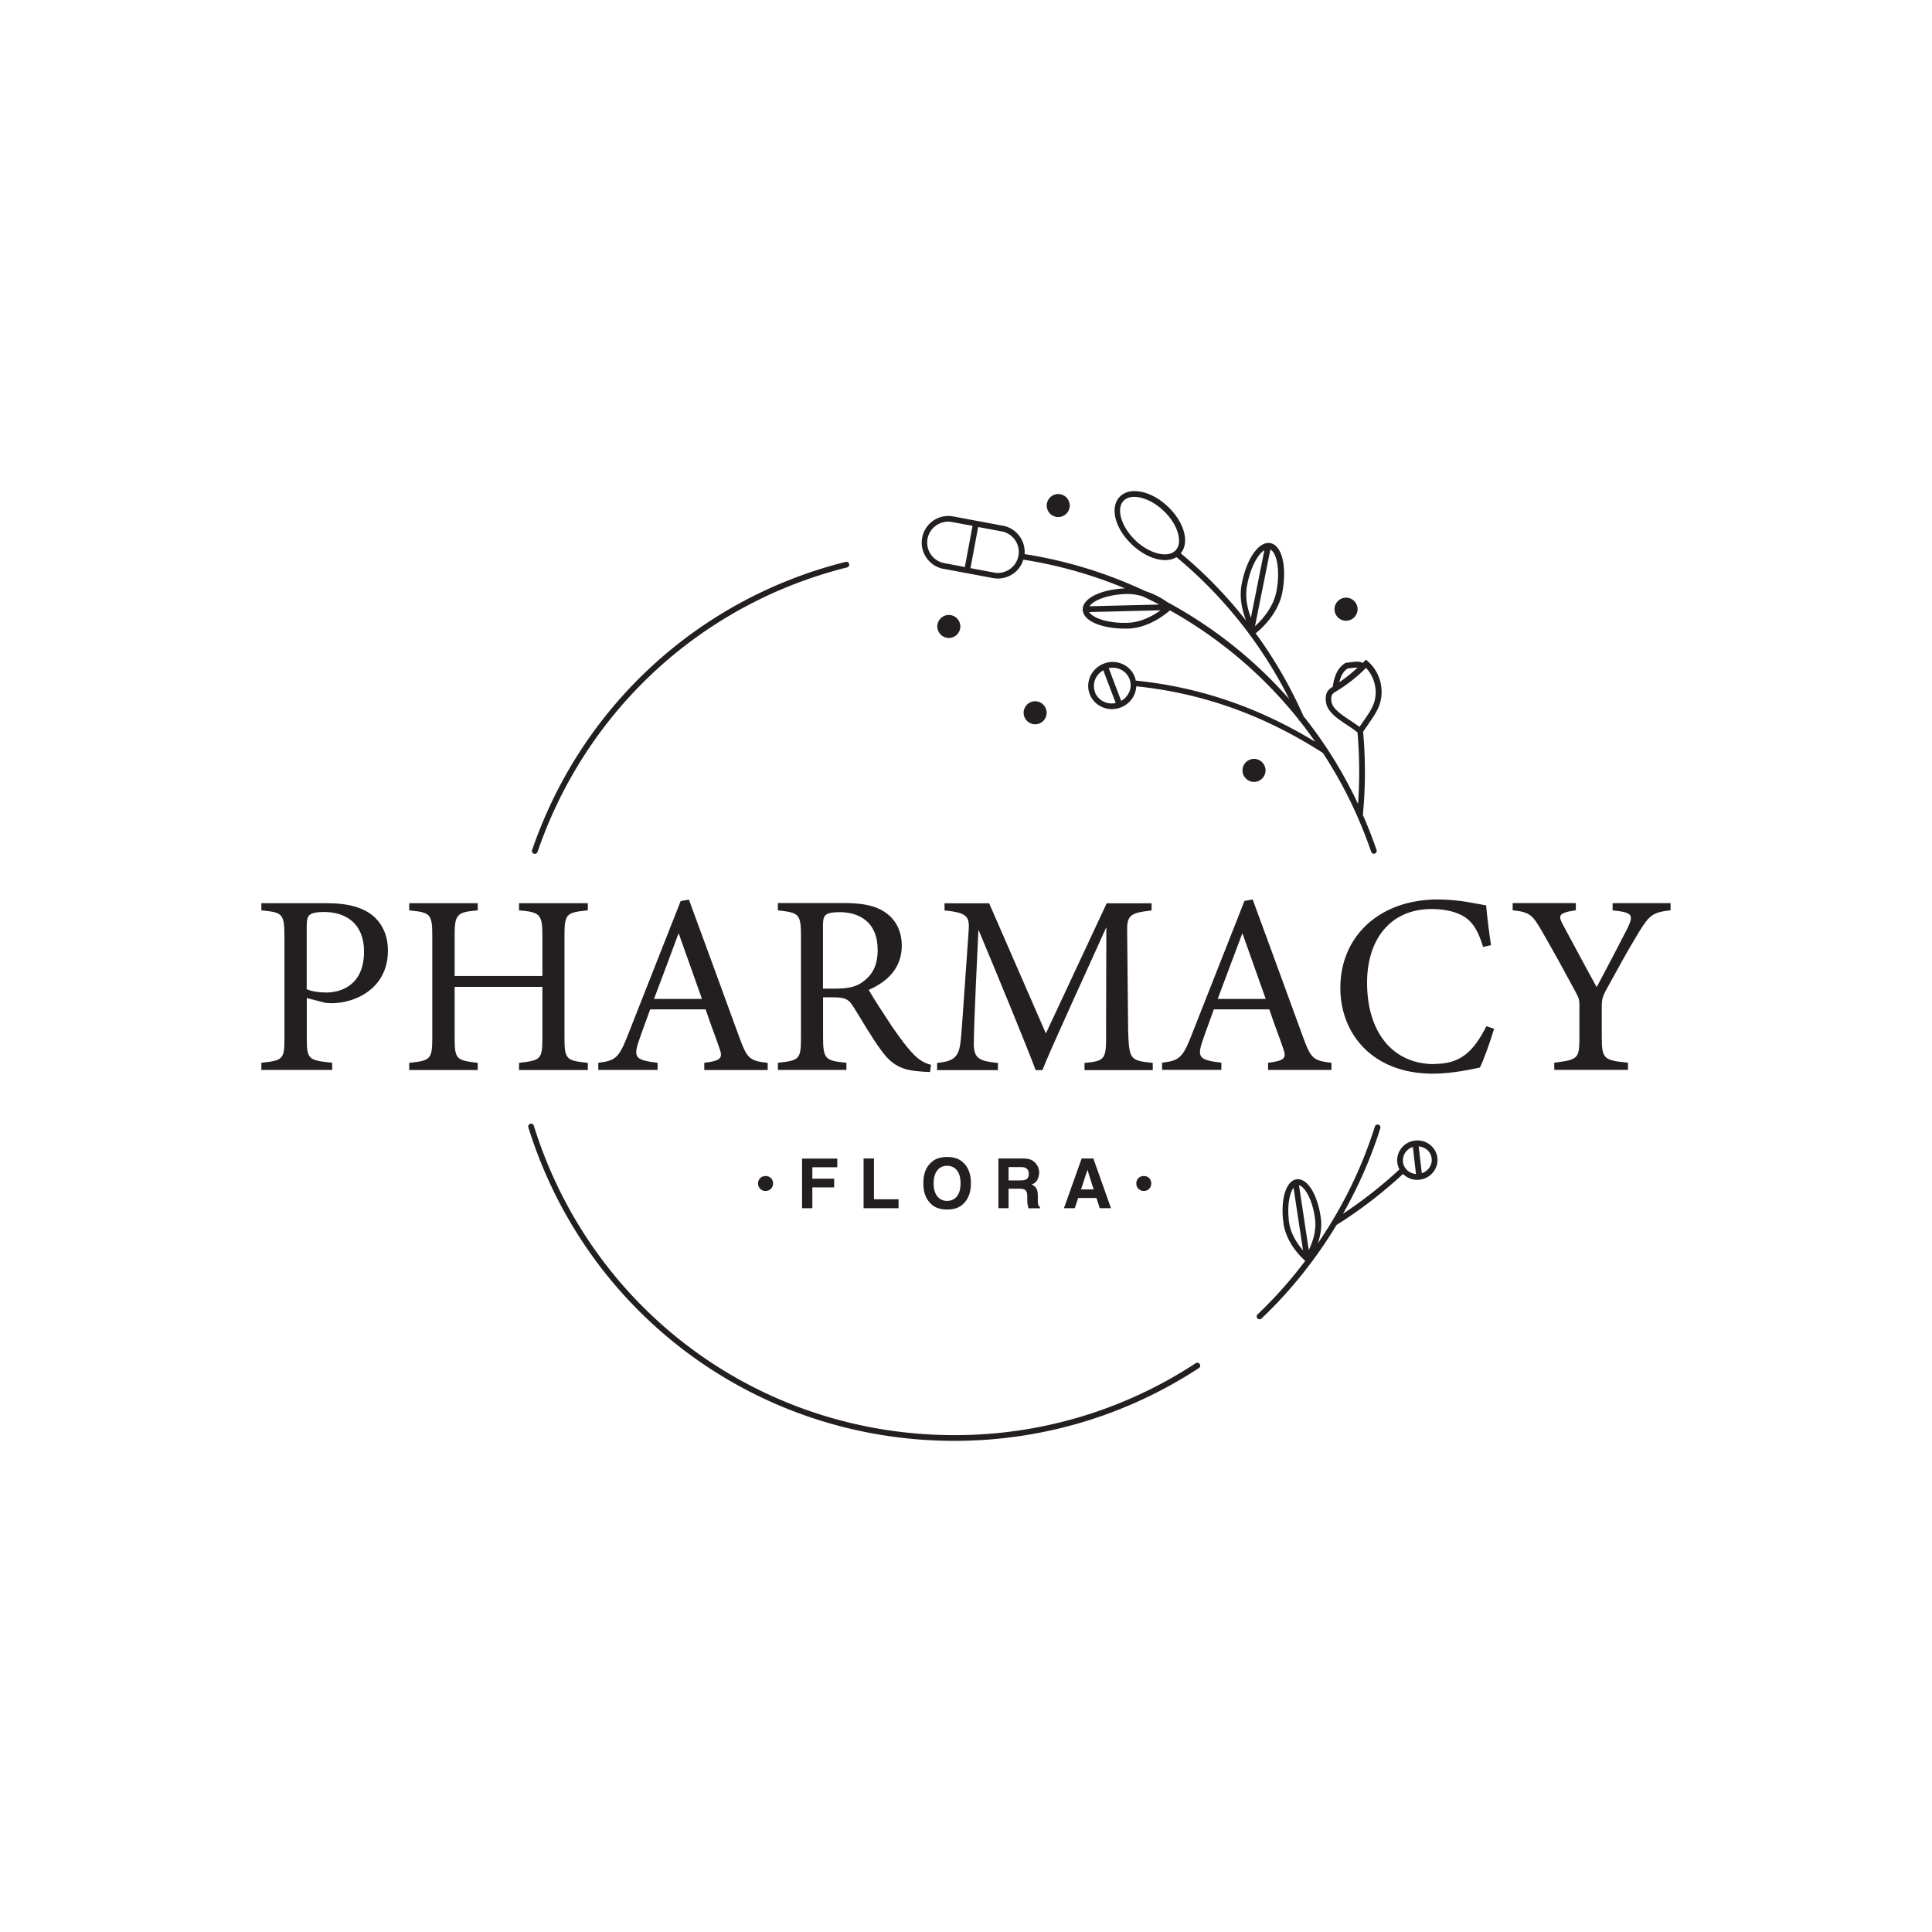 <?xml version="1.0" encoding="UTF-8"?>
<svg data-bbox="29.22 54.905 157.55 106.185" viewBox="0 0 216 216" xmlns="http://www.w3.org/2000/svg" data-type="color">
    <g>
        <path d="M133.68 152.41a49.05 49.05 0 0 1-26.97 8.04c-21.69 0-40.59-13.9-47.03-34.6a.318.318 0 0 0-.4-.21c-.17.05-.26.23-.21.4 6.52 20.96 25.67 35.05 47.64 35.05 9.75 0 19.2-2.82 27.33-8.14.15-.1.19-.3.09-.45-.1-.15-.3-.19-.45-.09Z" fill="#231f20" data-color="1"/>
        <path d="M59.7 95.44s.07.02.1.02c.13 0 .26-.08.3-.22 5.43-15.85 18.36-27.74 34.6-31.8.17-.04.28-.22.23-.39a.311.311 0 0 0-.39-.23c-16.45 4.12-29.55 16.16-35.05 32.22-.06.17.03.35.2.41Z" fill="#231f20" data-color="1"/>
        <path d="M85.59 133.15c.24 0 .44-.08.6-.24.16-.16.24-.36.24-.6s-.08-.44-.24-.6c-.16-.16-.36-.23-.6-.23s-.44.08-.6.23c-.16.16-.24.35-.24.6s.08.44.24.6c.16.16.36.24.6.24Z" fill="#231f20" data-color="1"/>
        <path fill="#231f20" d="M93.61 130.5v-.97h-3.94v5.55h1.15v-2.33h2.44v-.97h-2.44v-1.28h2.79z" data-color="1"/>
        <path fill="#231f20" d="M96.55 129.52v5.56h3.91v-1h-2.75v-4.56h-1.16z" data-color="1"/>
        <path d="M104.07 130c-.56.51-.84 1.27-.84 2.29s.28 1.76.84 2.29c.42.43 1.03.65 1.82.65s1.4-.22 1.82-.65c.56-.53.84-1.29.84-2.29s-.28-1.78-.84-2.29c-.42-.43-1.03-.65-1.82-.65s-1.4.22-1.82.65Zm2.92.85c.27.34.4.82.4 1.45s-.13 1.11-.4 1.45c-.27.34-.64.51-1.1.51s-.83-.17-1.1-.51c-.27-.34-.41-.82-.41-1.45s.14-1.11.41-1.45c.27-.34.64-.51 1.1-.51s.83.17 1.1.51Z" fill="#231f20" data-color="1"/>
        <path d="M115.98 131.88c.13-.26.2-.51.2-.78 0-.22-.04-.41-.11-.58-.07-.17-.17-.33-.29-.47-.15-.17-.32-.3-.53-.39s-.51-.14-.9-.14h-2.73v5.56h1.14v-2.18h1.2c.34 0 .57.06.7.18s.19.35.19.71v.52c.01.16.03.32.06.48.02.08.04.17.08.3h1.28v-.14a.46.46 0 0 1-.21-.32c-.02-.09-.03-.26-.03-.52v-.37c0-.39-.05-.68-.16-.87-.11-.19-.29-.34-.54-.44.31-.11.53-.29.66-.54Zm-1.31 0c-.13.06-.33.09-.59.09h-1.32v-1.49h1.35c.25 0 .44.03.57.1.22.12.34.34.34.68 0 .31-.12.52-.35.63Z" fill="#231f20" data-color="1"/>
        <path d="M118.95 135.08h1.21l.38-1.14h2.05l.36 1.14h1.26l-1.97-5.56h-1.31l-1.98 5.56Zm3.32-2.1h-1.41l.72-2.19.69 2.19Z" fill="#231f20" data-color="1"/>
        <path d="M127.28 131.71c-.16.16-.24.35-.24.6s.08.44.24.6c.16.16.36.24.6.24s.44-.08.6-.24c.16-.16.23-.36.23-.6s-.08-.44-.23-.6-.36-.23-.6-.23-.44.08-.6.23Z" fill="#231f20" data-color="1"/>
        <path d="m105.46 63.59 5.56 1.04a3 3 0 0 0 2.23-.47c.57-.39.96-.95 1.16-1.59 3.96.62 7.76 1.71 11.36 3.21-2.74.13-4.75 1.13-4.72 2.38.02.65.59 1.23 1.61 1.62.85.32 1.94.5 3.1.5h.34c2.33-.07 4.2-1.6 4.7-2.04a48.974 48.974 0 0 1 14.38 12.19c.02.05.05.11.07.16l.04-.02c.61.77 1.19 1.56 1.75 2.36-6.35-3.86-12.93-6.11-20.06-6.84a2.62 2.62 0 0 0-.11-.4c-.25-.66-.75-1.18-1.4-1.46-.65-.28-1.38-.3-2.05-.04-.67.26-1.21.75-1.51 1.39-.3.65-.33 1.37-.08 2.02.4 1.04 1.4 1.68 2.48 1.68.33 0 .66-.06.98-.18a2.73 2.73 0 0 0 1.51-1.4c.14-.31.22-.64.24-.97 7.42.77 14.25 3.21 20.86 7.45 2.22 3.39 4.04 7.09 5.4 11.05.05.13.17.22.3.22.03 0 .07 0 .1-.02a.32.32 0 0 0 .2-.41c-.46-1.33-.97-2.64-1.53-3.91.3-3.09.3-6.23.03-9.3l.72-1.05c.4-.59.82-1.19 1.08-1.89.63-1.71.11-3.73-1.26-4.92l-.23-.2-.21.22c-.05.05-.11.09-.16.15-.33-.21-.84-.15-1.34-.08-.15.02-.31.04-.47.05l-.14.05c-.93.58-1.23 1.6-1.39 2.64-.19.12-.39.25-.54.46-.3.42-.26.96-.2 1.33.16 1.05 1.36 1.84 2.41 2.53.42.28.81.54 1.1.79.23 2.64.25 5.33.06 7.99a49.106 49.106 0 0 0-6.1-9.82 49.64 49.64 0 0 0-5.35-9.26l.03-.02c.1-.08 2.46-1.87 2.96-4.58.53-2.89-.05-5.24-1.35-5.48-1.28-.23-2.68 1.76-3.21 4.64-.28 1.55.11 3.02.51 4.03a49.57 49.57 0 0 0-7.31-7.53c.48-.59.62-1.43.35-2.41-.27-.98-.91-1.98-1.79-2.81-.88-.84-1.91-1.42-2.9-1.64-1.05-.23-1.93-.04-2.49.55-1.13 1.19-.53 3.53 1.37 5.33 1.19 1.13 2.57 1.74 3.71 1.74.48 0 .91-.11 1.27-.33 5.25 4.35 9.57 9.8 12.61 15.87a49.45 49.45 0 0 0-13.61-10.83 9 9 0 0 0-2.47-1.24c-4.22-1.98-8.75-3.4-13.51-4.14.12-1.5-.9-2.89-2.41-3.17l-5.56-1.04c-1.61-.31-3.18.76-3.48 2.38-.3 1.62.77 3.18 2.38 3.48Zm16.97 13.79c-.19-.49-.17-1.04.06-1.52.18-.39.49-.71.86-.92l1.39 3.66c-.97.21-1.97-.29-2.32-1.21Zm3.78.06c-.18.39-.49.71-.86.92l-1.39-3.66c.15-.03.29-.05.44-.05.28 0 .56.06.82.17.49.21.87.6 1.06 1.1.19.49.17 1.04-.06 1.52Zm24.44-2.7c.14-.01.28-.03.42-.05.19-.02.5-.06.71-.05-.64.59-1.31 1.14-2.04 1.63.16-.67.42-1.19.91-1.52Zm-1.78 3.74c-.04-.26-.07-.62.09-.85.09-.13.26-.23.45-.35 1.21-.73 2.32-1.61 3.31-2.61.99 1.03 1.36 2.66.86 4.01-.23.62-.62 1.19-1 1.74l-.59.85c-.29-.23-.63-.45-.99-.69-.94-.62-2.01-1.33-2.13-2.1Zm-21.92-18.06c-1.58-1.5-2.19-3.53-1.34-4.42.28-.3.7-.45 1.2-.45.21 0 .44.03.68.08.88.2 1.8.72 2.6 1.48s1.37 1.65 1.61 2.52c.22.81.13 1.48-.27 1.9-.85.9-2.91.39-4.49-1.11Zm15.76 5.67c-.35 1.9-1.76 3.35-2.4 3.92l1.72-8.57c.69.36 1.13 2.22.68 4.66Zm-.81-4.72-.08-.02h.06s.01 0 .02.01Zm-2.48 4.12c.38-2.08 1.22-3.54 1.94-3.98l-1.51 7.55c-.35-.93-.68-2.23-.43-3.57Zm-13.44.92h.14c.57 0 1.12.11 1.63.26.62.29 1.24.6 1.85.92l-7.79.19c.43-.66 2.01-1.31 4.16-1.37Zm.09 3.22c-1.2.04-2.34-.12-3.19-.45-.55-.21-.94-.48-1.11-.75l7.98-.2c-.78.57-2.13 1.35-3.68 1.4Zm-12.21-7.49a2.32 2.32 0 0 1-.98 1.5c-.52.35-1.13.49-1.75.37l-2.63-.49.86-4.6 2.63.49a2.34 2.34 0 0 1 1.87 2.73Zm-10.16-1.91a2.351 2.351 0 0 1 2.73-1.87l2.3.43-.86 4.6-2.3-.43a2.34 2.34 0 0 1-1.87-2.73Z" fill="#231f20" data-color="1"/>
        <path d="M158.2 127.52c-1.23.14-2.12 1.24-1.98 2.45.03.28.12.53.24.77a49.54 49.54 0 0 1-6.31 4.96c1.71-3.03 3.13-6.23 4.17-9.56a.318.318 0 0 0-.21-.4.318.318 0 0 0-.4.21c-1.46 4.65-3.63 9.05-6.38 13.07.28-.81.48-1.8.34-2.85-.35-2.62-1.52-4.49-2.71-4.32-1.19.16-1.82 2.26-1.47 4.88.32 2.41 2.28 4.1 2.44 4.23a48.772 48.772 0 0 1-5.33 5.99c-.13.12-.13.33-.01.45.06.07.15.1.23.1.08 0 .16-.03.22-.09 3.27-3.1 6.08-6.64 8.39-10.46 2.65-1.66 5.14-3.58 7.43-5.7.41.41.97.66 1.59.66.09 0 .18 0 .27-.02 1.23-.15 2.12-1.24 1.98-2.45-.14-1.2-1.27-2.07-2.49-1.92Zm-11.18 8.73c.19 1.38-.3 2.7-.7 3.5l-1.09-7.24c.67.17 1.52 1.67 1.79 3.74Zm-2.9.39c-.24-1.77.04-3.24.5-3.85l1.06 7c-.59-.68-1.38-1.8-1.56-3.15Zm12.74-6.75c-.09-.75.39-1.43 1.1-1.66l.35 3.03c-.74-.06-1.37-.62-1.46-1.36Zm2.1 1.29-.35-3.01c.74.06 1.37.6 1.45 1.34.09.74-.39 1.43-1.1 1.66Z" fill="#231f20" data-color="1"/>
        <path d="M107.37 70.04c0-.71-.58-1.29-1.29-1.29s-1.29.58-1.29 1.29.58 1.29 1.29 1.29 1.29-.58 1.29-1.29Z" fill="#231f20" data-color="1"/>
        <path d="M138.91 86.13c0 .71.58 1.29 1.29 1.29s1.29-.58 1.29-1.29-.58-1.29-1.29-1.29-1.29.58-1.29 1.29Z" fill="#231f20" data-color="1"/>
        <path fill="#231f20" d="M151.78 68.11a1.29 1.29 0 1 1-2.58 0 1.29 1.29 0 0 1 2.58 0z" data-color="1"/>
        <path d="M118.31 57.81c.71 0 1.29-.58 1.29-1.29s-.58-1.29-1.29-1.29-1.29.58-1.29 1.29.58 1.29 1.29 1.29Z" fill="#231f20" data-color="1"/>
        <path d="M117.02 79.69c0-.71-.58-1.29-1.29-1.29s-1.29.58-1.29 1.29.58 1.29 1.29 1.29 1.29-.58 1.29-1.29Z" fill="#231f20" data-color="1"/>
        <path d="M41.47 102.21c-1.18-.86-2.81-1.23-4.85-1.23h-7.4v.8c2.27.23 2.58.29 2.58 2.84v11.39c0 2.38-.11 2.55-2.58 2.81v.8h7.92v-.8c-2.64-.29-2.84-.34-2.84-2.76v-4.48l1.98.52c.17.03.46.06.78.06 2.73 0 6.31-1.69 6.31-5.88 0-1.89-.78-3.24-1.89-4.07Zm-5.08 8.75c-.98 0-1.75-.2-2.1-.37v-6.97c0-.78.09-1.12.32-1.32.17-.2.78-.34 1.61-.34 2.41 0 4.48 1.26 4.48 4.42 0 3.62-2.38 4.59-4.3 4.59Z" fill="#231f20" data-color="1"/>
        <path d="M58.03 118.83v.8h7.69v-.8c-2.35-.26-2.61-.34-2.61-2.76v-11.51c0-2.41.23-2.55 2.61-2.78v-.8h-7.69v.8c2.3.2 2.61.4 2.61 2.78v4.56h-9.81v-4.56c0-2.38.29-2.58 2.58-2.78v-.8h-7.66v.8c2.32.23 2.58.37 2.58 2.78v11.51c0 2.41-.26 2.5-2.58 2.76v.8h7.66v-.8c-2.35-.29-2.58-.37-2.58-2.76v-5.74h9.81v5.74c0 2.41-.23 2.47-2.61 2.76Z" fill="#231f20" data-color="1"/>
        <path d="M78.74 118.83v.8h7.09v-.8c-2.04-.23-2.3-.46-3.21-2.96-1.81-4.96-3.79-10.39-5.6-15.3l-.92.17-5.94 15.07c-1 2.58-1.46 2.78-3.27 3.01v.8h6.63v-.8c-2.35-.29-2.75-.52-2.12-2.38.4-1.18.83-2.3 1.29-3.59h6.2c.6 1.81 1.18 3.24 1.55 4.36.4 1.09.17 1.38-1.69 1.61Zm-5.62-7.15c.86-2.27 1.84-4.88 2.75-7.35l2.61 7.35h-5.37Z" fill="#231f20" data-color="1"/>
        <path d="M86.97 100.98v.8c2.27.26 2.58.34 2.58 2.78v11.45c0 2.44-.2 2.55-2.58 2.81v.8h7.66v-.8c-2.3-.23-2.61-.37-2.61-2.81v-4.51h1c1.46 0 1.84.17 2.41 1.09.92 1.46 1.95 3.27 3.01 4.73 1.26 1.78 2.38 2.33 4.48 2.47.37.03.69.06 1.06.06l.11-.8c-.66-.17-1.32-.49-2.09-1.32-.66-.72-1.21-1.43-2.27-2.96-.86-1.29-2.1-3.21-2.61-4.1 2.12-.92 3.7-2.47 3.7-4.94 0-1.75-.77-3.04-1.95-3.79-1.09-.72-2.5-.98-4.59-.98h-7.32Zm11.16 5.19c0 1.55-.46 2.7-1.58 3.53-.72.6-1.66.83-3.16.83h-1.38v-7.03c0-.75.09-1.03.34-1.23.2-.17.69-.29 1.52-.29 2.21 0 4.25 1.12 4.25 4.19Z" fill="#231f20" data-color="1"/>
        <path d="M128.86 118.83c-2.53-.26-2.61-.4-2.73-3.47l-.11-11.02c-.06-2.01.26-2.27 2.73-2.55v-.8h-5.02l-6.8 14.55-6.34-14.55h-4.99v.8c2.53.23 2.81.72 2.7 2.21-.75 10.48-.77 11.51-.95 12.77-.23 1.55-.92 1.89-2.58 2.07v.8h6.8v-.8c-1.95-.2-2.67-.43-2.7-2.04 0-.54.03-2.81.52-12.86 2.18 5.19 5.42 13.09 6.4 15.7h.75c1-2.53 4.79-10.73 7.15-15.98l-.03 11.71c.03 3.07-.06 3.24-2.41 3.47v.8h7.63v-.8Z" fill="#231f20" data-color="1"/>
        <path d="M134.42 116.44c.4-1.18.83-2.3 1.29-3.59h6.2c.6 1.81 1.18 3.24 1.55 4.36.4 1.09.17 1.38-1.69 1.61v.8h7.09v-.8c-2.04-.23-2.3-.46-3.21-2.96-1.81-4.96-3.79-10.39-5.6-15.3l-.92.17-5.94 15.07c-1 2.58-1.46 2.78-3.27 3.01v.8h6.63v-.8c-2.35-.29-2.76-.52-2.12-2.38Zm4.48-12.11 2.61 7.35h-5.37c.86-2.27 1.84-4.88 2.76-7.35Z" fill="#231f20" data-color="1"/>
        <path d="M160.36 118.97c-4.65 0-7.52-3.56-7.52-9.1 0-4.73 2.5-8.24 7.23-8.24 1.09 0 2.27.2 3.01.54 1.46.6 2.15 1.78 2.73 3.7l.89-.2c-.23-1.43-.43-3.16-.55-4.45-.95-.14-2.96-.66-5.42-.66-6.43 0-10.88 4.05-10.88 9.9 0 5.02 3.5 9.58 10.36 9.58 2.18 0 4.42-.52 5.25-.69.43-.89 1.18-2.96 1.58-4.33l-.86-.29c-1.46 2.87-2.9 4.22-5.83 4.22Z" fill="#231f20" data-color="1"/>
        <path d="M180.29 100.98v.8c2.27.23 2.35.52 1.69 1.95-.8 1.58-2.44 4.71-3.47 6.63-1.2-2.15-2.55-4.73-3.76-6.95-.52-.98-.63-1.35 1.43-1.64v-.8h-7.06v.8c1.95.2 2.24.54 3.36 2.5 1.55 2.7 2.53 4.51 3.53 6.37.46.83.57 1.09.57 1.66v3.7c0 2.41-.2 2.47-2.81 2.81v.8h8.24v-.8c-2.67-.26-2.93-.43-2.93-2.81v-3.53c0-.69.09-1.03.43-1.69 1.41-2.55 2.47-4.53 3.76-6.63 1.15-1.84 1.49-2.15 3.5-2.38v-.8h-6.49Z" fill="#231f20" data-color="1"/>
    </g>
</svg>
